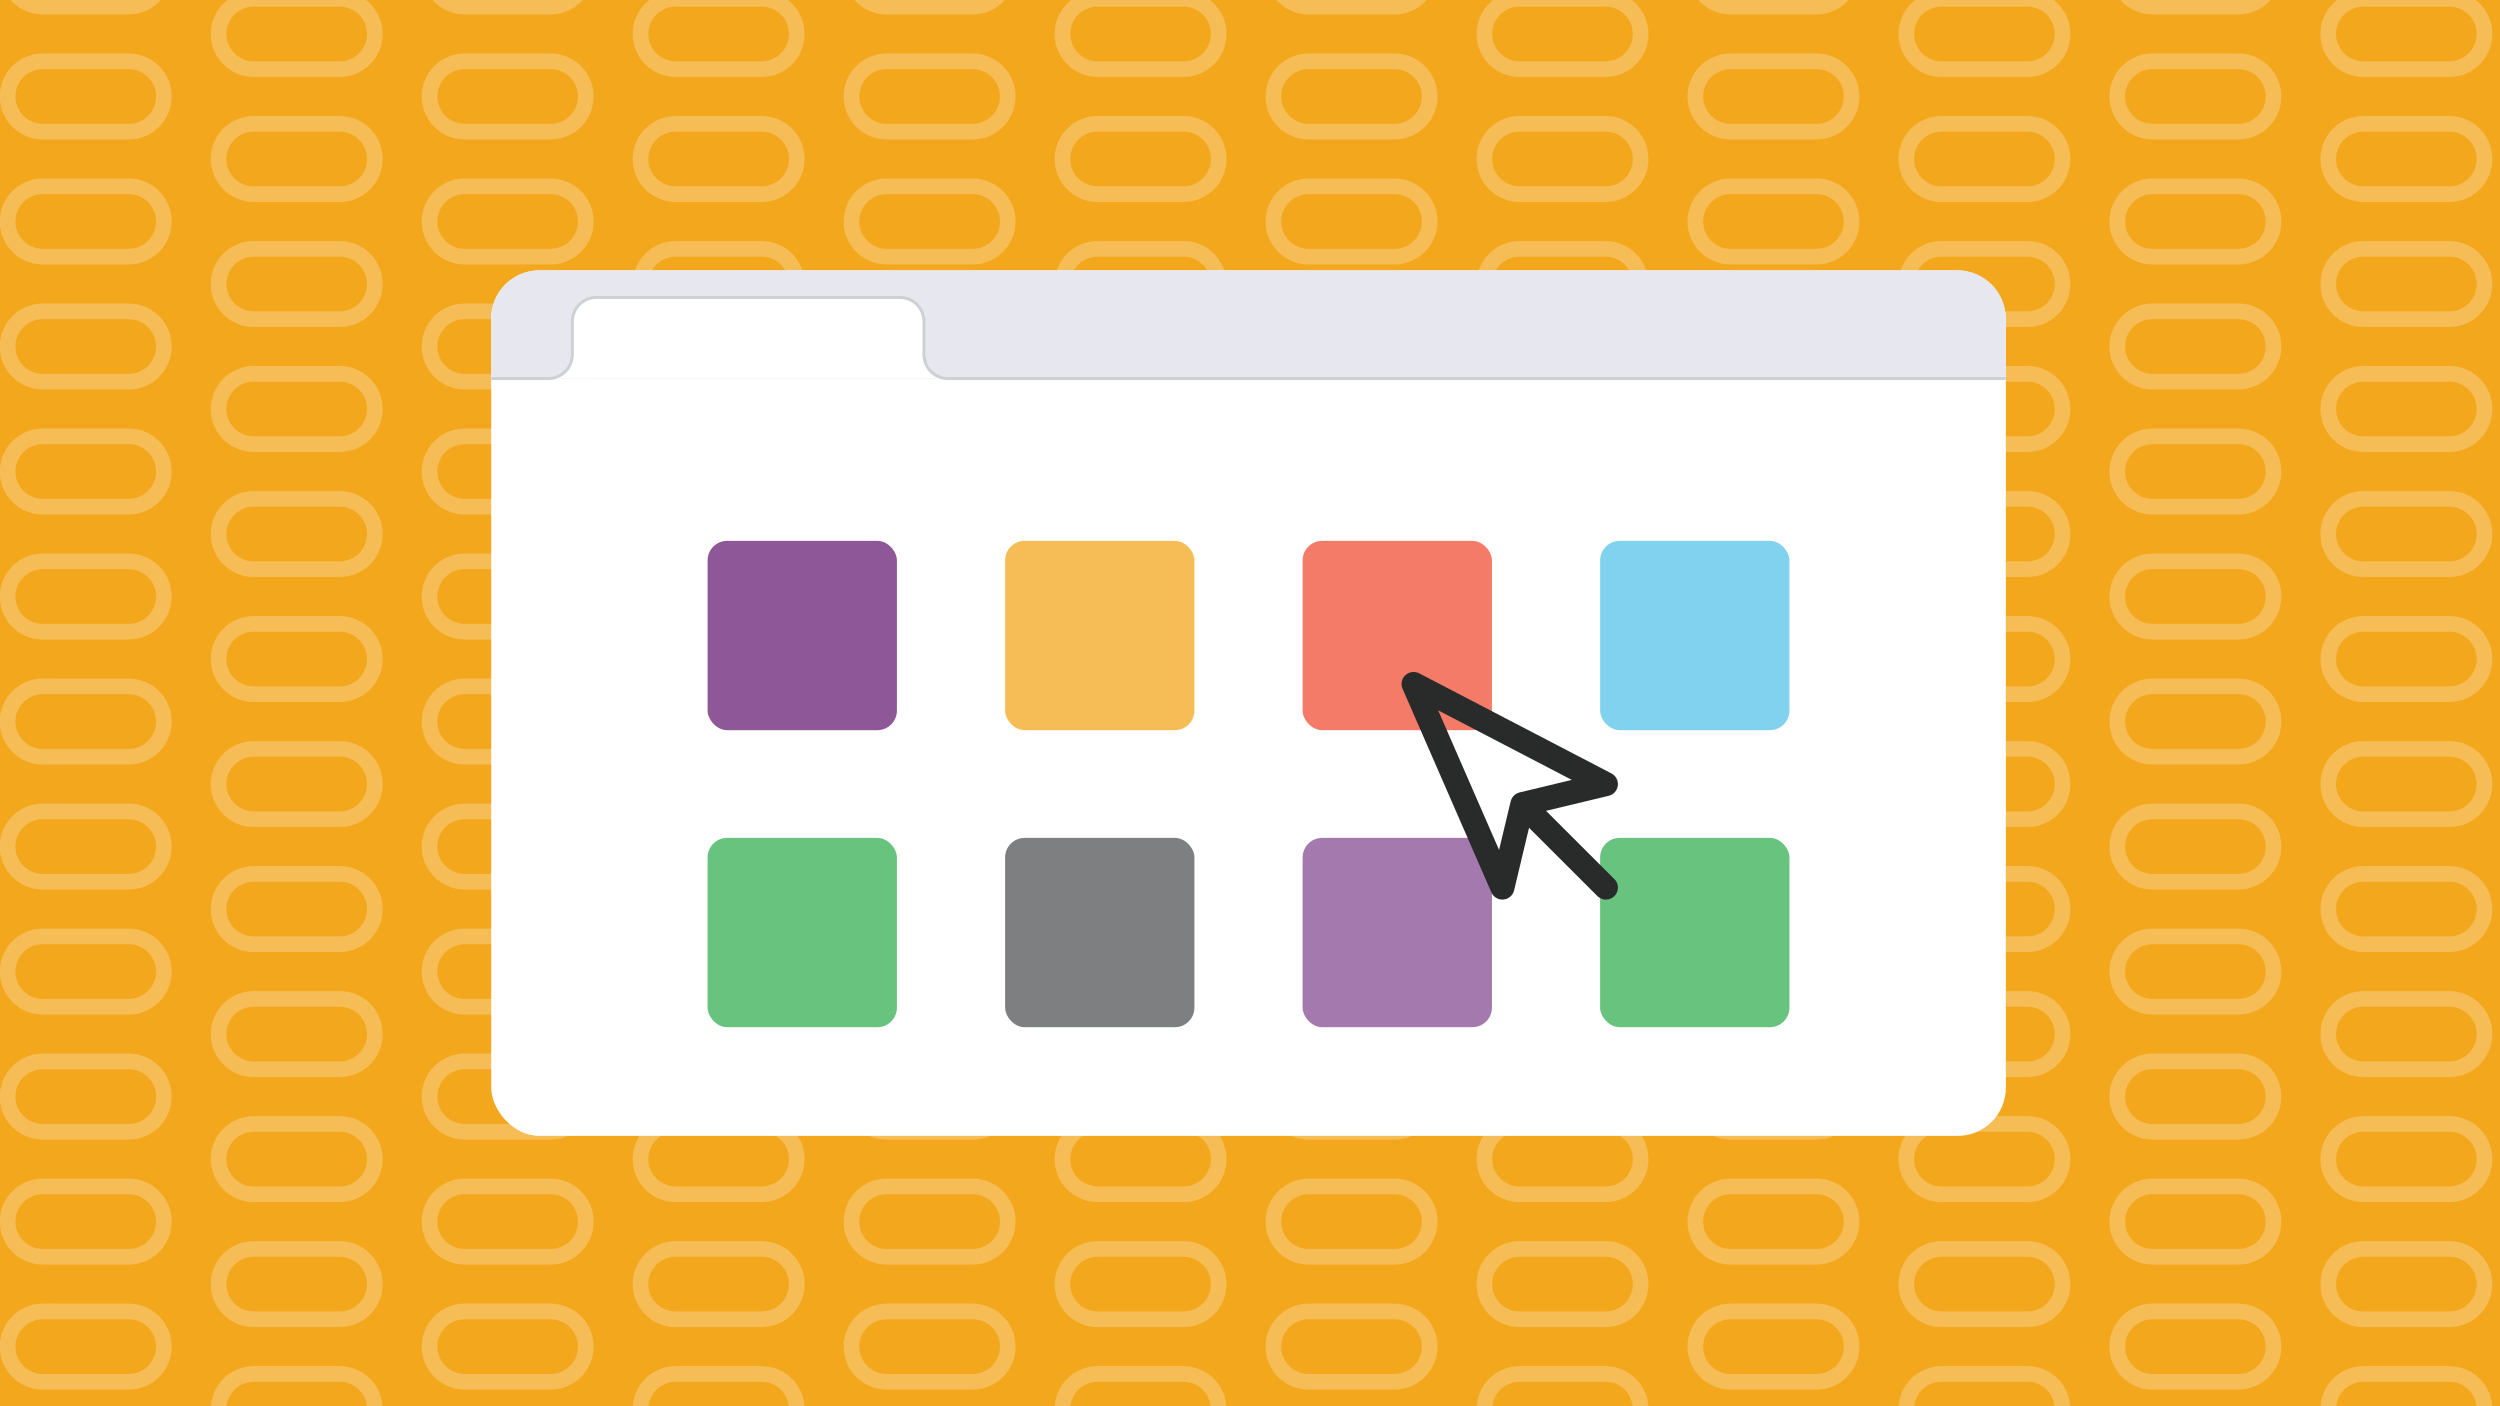 <?xml version="1.0" encoding="UTF-8"?><svg xmlns="http://www.w3.org/2000/svg" xmlns:xlink="http://www.w3.org/1999/xlink" viewBox="0 0 1920 1080"><defs><clipPath id="clippath"><rect x="-.17" y="-.03" width="1920.34" height="1080.06" style="fill:none;"/></clipPath></defs><g id="background-mustard"><rect width="1920" height="1080" style="fill:#f3a71d;"/></g><g id="pattern-abacus"><g style="opacity:.25;"><g style="clip-path:url(#clippath);"><g><path d="m98.85-42.93c11.58,0,21.01,9.42,21.01,21.01S110.43-.92,98.85-.92H32.84C21.25-.92,11.83-10.34,11.83-21.93s9.42-21.01,21.01-21.01h66.01m0-12H32.84C14.61-54.93-.17-40.15-.17-21.93H-.17C-.17-3.7,14.61,11.08,32.84,11.08h66.01c18.23,0,33.01-14.78,33.01-33.01h0c0-18.23-14.78-33.01-33.01-33.01h0Z" style="fill:#fff;"/><path d="m260.87,5.07c11.58,0,21.01,9.42,21.01,21.01s-9.42,21.01-21.01,21.01h-66.01c-11.58,0-21.01-9.42-21.01-21.01s9.42-21.01,21.01-21.01h66.01m0-12h-66.01c-18.23,0-33.01,14.78-33.01,33.01h0c0,18.23,14.78,33.01,33.01,33.01h66.01c18.23,0,33.01-14.78,33.01-33.01h0c0-18.23-14.78-33.01-33.01-33.01h0Z" style="fill:#fff;"/><path d="m422.89-42.93c11.58,0,21.01,9.42,21.01,21.01S434.48-.92,422.89-.92h-66.01c-11.58,0-21.01-9.42-21.01-21.01s9.42-21.01,21.01-21.01h66.01m0-12h-66.01c-18.23,0-33.01,14.78-33.01,33.01h0c0,18.23,14.78,33.01,33.01,33.01h66.01c18.23,0,33.01-14.78,33.01-33.01h0c0-18.23-14.78-33.01-33.01-33.01h0Z" style="fill:#fff;"/><path d="m584.92,5.07c11.58,0,21.01,9.42,21.01,21.01s-9.42,21.01-21.01,21.01h-66.01c-11.58,0-21.01-9.42-21.01-21.01s9.42-21.01,21.01-21.01h66.01m0-12h-66.01c-18.23,0-33.01,14.78-33.01,33.01h0c0,18.23,14.78,33.01,33.01,33.01h66.01c18.23,0,33.01-14.78,33.01-33.01h0c0-18.23-14.78-33.01-33.01-33.01h0Z" style="fill:#fff;"/><path d="m746.94-42.93c11.58,0,21.01,9.42,21.01,21.01s-9.42,21.01-21.01,21.01h-66.01c-11.58,0-21.01-9.42-21.01-21.01s9.42-21.01,21.01-21.01h66.01m0-12h-66.01c-18.23,0-33.01,14.78-33.01,33.01h0c0,18.23,14.78,33.01,33.01,33.01h66.01c18.23,0,33.01-14.78,33.01-33.01h0c0-18.23-14.78-33.01-33.01-33.01h0Z" style="fill:#fff;"/><path d="m908.96,5.07c11.58,0,21.01,9.42,21.01,21.01s-9.42,21.01-21.01,21.01h-66.01c-11.58,0-21.01-9.42-21.01-21.01s9.42-21.01,21.01-21.01h66.01m0-12h-66.01c-18.23,0-33.01,14.78-33.01,33.01h0c0,18.23,14.78,33.01,33.01,33.01h66.01c18.23,0,33.01-14.78,33.01-33.01h0c0-18.23-14.78-33.01-33.01-33.01h0Z" style="fill:#fff;"/><path d="m1070.98-42.93c11.58,0,21.01,9.42,21.01,21.01s-9.42,21.01-21.01,21.01h-66.01c-11.58,0-21.01-9.42-21.01-21.01s9.42-21.01,21.01-21.01h66.01m0-12h-66.01c-18.23,0-33.01,14.78-33.01,33.01h0c0,18.23,14.78,33.01,33.01,33.01h66.01c18.23,0,33.01-14.78,33.01-33.01h0c0-18.23-14.78-33.01-33.01-33.01h0Z" style="fill:#fff;"/><path d="m1233,5.07c11.58,0,21.01,9.42,21.01,21.01s-9.42,21.01-21.01,21.01h-66.01c-11.58,0-21.01-9.42-21.01-21.01s9.42-21.01,21.01-21.01h66.01m0-12h-66.01c-18.23,0-33.01,14.78-33.01,33.01h0c0,18.23,14.78,33.01,33.01,33.01h66.01c18.23,0,33.01-14.78,33.01-33.01h0c0-18.23-14.78-33.01-33.01-33.01h0Z" style="fill:#fff;"/><path d="m1395.03-42.93c11.58,0,21.01,9.42,21.01,21.01s-9.42,21.01-21.01,21.01h-66.01c-11.58,0-21.01-9.42-21.01-21.01s9.42-21.01,21.01-21.01h66.01m0-12h-66.01c-18.23,0-33.01,14.78-33.01,33.01h0c0,18.23,14.78,33.01,33.01,33.01h66.01c18.23,0,33.01-14.78,33.01-33.01h0c0-18.23-14.78-33.01-33.01-33.01h0Z" style="fill:#fff;"/><path d="m1557.05,5.07c11.58,0,21.01,9.42,21.01,21.01s-9.42,21.01-21.01,21.01h-66.01c-11.58,0-21.01-9.42-21.01-21.01s9.42-21.01,21.01-21.01h66.01m0-12h-66.01c-18.23,0-33.01,14.78-33.01,33.01h0c0,18.23,14.78,33.01,33.01,33.01h66.01c18.23,0,33.01-14.78,33.01-33.01h0c0-18.23-14.78-33.01-33.01-33.01h0Z" style="fill:#fff;"/><path d="m1719.07-42.93c11.58,0,21.01,9.42,21.01,21.01s-9.42,21.01-21.01,21.01h-66.01c-11.58,0-21.01-9.42-21.01-21.01s9.42-21.01,21.01-21.01h66.01m0-12h-66.01c-18.23,0-33.01,14.78-33.01,33.01h0c0,18.23,14.78,33.01,33.01,33.01h66.01c18.23,0,33.01-14.78,33.01-33.01h0c0-18.23-14.78-33.01-33.01-33.01h0Z" style="fill:#fff;"/><path d="m1881.09,5.07c11.58,0,21.01,9.42,21.01,21.01s-9.42,21.01-21.01,21.01h-66.01c-11.58,0-21.01-9.42-21.01-21.01s9.42-21.01,21.01-21.01h66.01m0-12h-66.01c-18.23,0-33.01,14.78-33.01,33.01h0c0,18.23,14.78,33.01,33.01,33.01h66.01c18.23,0,33.01-14.78,33.01-33.01h0c0-18.23-14.78-33.01-33.01-33.01h0Z" style="fill:#fff;"/><path d="m98.85,53.08c11.58,0,21.01,9.42,21.01,21.01s-9.42,21.01-21.01,21.01H32.84c-11.58,0-21.01-9.42-21.01-21.01s9.42-21.01,21.01-21.01h66.01m0-12H32.84C14.61,41.08-.17,55.86-.17,74.09H-.17c0,18.23,14.78,33.01,33.01,33.01h66.01c18.23,0,33.01-14.78,33.01-33.01h0c0-18.23-14.78-33.01-33.01-33.01h0Z" style="fill:#fff;"/><path d="m260.87,101.09c11.58,0,21.01,9.42,21.01,21.01s-9.42,21.01-21.01,21.01h-66.01c-11.58,0-21.01-9.42-21.01-21.01s9.42-21.01,21.01-21.01h66.01m0-12h-66.01c-18.23,0-33.01,14.78-33.01,33.01h0c0,18.23,14.78,33.01,33.01,33.01h66.01c18.23,0,33.01-14.78,33.01-33.01h0c0-18.23-14.78-33.01-33.01-33.01h0Z" style="fill:#fff;"/><path d="m422.89,53.08c11.58,0,21.01,9.42,21.01,21.01s-9.42,21.01-21.01,21.01h-66.01c-11.58,0-21.01-9.42-21.01-21.01s9.42-21.01,21.01-21.01h66.01m0-12h-66.01c-18.23,0-33.01,14.78-33.01,33.01h0c0,18.23,14.78,33.01,33.01,33.01h66.01c18.23,0,33.01-14.78,33.01-33.01h0c0-18.23-14.78-33.01-33.01-33.01h0Z" style="fill:#fff;"/><path d="m584.92,101.09c11.58,0,21.01,9.42,21.01,21.01s-9.42,21.01-21.01,21.01h-66.01c-11.58,0-21.01-9.42-21.01-21.01s9.42-21.01,21.01-21.01h66.01m0-12h-66.01c-18.23,0-33.01,14.78-33.01,33.01h0c0,18.23,14.78,33.01,33.01,33.01h66.01c18.23,0,33.01-14.78,33.01-33.01h0c0-18.23-14.78-33.01-33.01-33.01h0Z" style="fill:#fff;"/><path d="m746.94,53.08c11.58,0,21.01,9.42,21.01,21.01s-9.42,21.01-21.01,21.01h-66.01c-11.58,0-21.01-9.42-21.01-21.01s9.42-21.01,21.01-21.01h66.01m0-12h-66.01c-18.23,0-33.01,14.78-33.01,33.01h0c0,18.23,14.78,33.01,33.01,33.01h66.01c18.23,0,33.01-14.78,33.01-33.01h0c0-18.23-14.78-33.01-33.01-33.01h0Z" style="fill:#fff;"/><path d="m908.96,101.09c11.58,0,21.01,9.42,21.01,21.01s-9.42,21.01-21.01,21.01h-66.01c-11.58,0-21.01-9.42-21.01-21.01s9.42-21.01,21.01-21.01h66.01m0-12h-66.01c-18.23,0-33.01,14.78-33.01,33.01h0c0,18.23,14.78,33.01,33.01,33.01h66.01c18.23,0,33.01-14.78,33.01-33.01h0c0-18.23-14.78-33.01-33.01-33.01h0Z" style="fill:#fff;"/><path d="m1070.98,53.08c11.58,0,21.01,9.42,21.01,21.01s-9.42,21.01-21.01,21.01h-66.01c-11.58,0-21.01-9.42-21.01-21.01s9.42-21.01,21.01-21.01h66.01m0-12h-66.01c-18.23,0-33.01,14.78-33.01,33.01h0c0,18.23,14.78,33.01,33.01,33.01h66.01c18.23,0,33.01-14.78,33.01-33.01h0c0-18.23-14.78-33.01-33.01-33.01h0Z" style="fill:#fff;"/><path d="m1233,101.09c11.58,0,21.01,9.42,21.01,21.01s-9.42,21.01-21.01,21.01h-66.01c-11.58,0-21.01-9.42-21.01-21.01s9.42-21.01,21.01-21.01h66.01m0-12h-66.01c-18.23,0-33.01,14.78-33.01,33.01h0c0,18.23,14.78,33.01,33.01,33.01h66.01c18.23,0,33.01-14.78,33.01-33.01h0c0-18.23-14.78-33.01-33.01-33.01h0Z" style="fill:#fff;"/><path d="m1395.03,53.08c11.58,0,21.01,9.42,21.01,21.01s-9.42,21.01-21.01,21.01h-66.01c-11.58,0-21.01-9.42-21.01-21.01s9.42-21.01,21.01-21.01h66.01m0-12h-66.01c-18.23,0-33.01,14.78-33.01,33.01h0c0,18.23,14.78,33.01,33.01,33.01h66.01c18.23,0,33.01-14.78,33.01-33.01h0c0-18.23-14.78-33.01-33.01-33.01h0Z" style="fill:#fff;"/><path d="m1557.05,101.09c11.58,0,21.01,9.42,21.01,21.01s-9.42,21.01-21.01,21.01h-66.01c-11.58,0-21.01-9.42-21.01-21.01s9.42-21.01,21.01-21.01h66.01m0-12h-66.01c-18.23,0-33.01,14.78-33.01,33.01h0c0,18.23,14.78,33.01,33.01,33.01h66.01c18.23,0,33.01-14.78,33.01-33.01h0c0-18.23-14.78-33.01-33.01-33.01h0Z" style="fill:#fff;"/><path d="m1719.07,53.08c11.58,0,21.01,9.42,21.01,21.01s-9.42,21.01-21.01,21.01h-66.01c-11.58,0-21.01-9.42-21.01-21.01s9.42-21.01,21.01-21.01h66.01m0-12h-66.01c-18.23,0-33.01,14.78-33.01,33.01h0c0,18.23,14.78,33.01,33.01,33.01h66.01c18.23,0,33.01-14.78,33.01-33.01h0c0-18.23-14.78-33.01-33.01-33.01h0Z" style="fill:#fff;"/><path d="m1881.09,101.09c11.58,0,21.01,9.42,21.01,21.01s-9.42,21.01-21.01,21.01h-66.01c-11.58,0-21.01-9.42-21.01-21.01s9.42-21.01,21.01-21.01h66.01m0-12h-66.01c-18.23,0-33.01,14.78-33.01,33.01h0c0,18.23,14.78,33.01,33.01,33.01h66.01c18.23,0,33.01-14.78,33.01-33.01h0c0-18.23-14.78-33.01-33.01-33.01h0Z" style="fill:#fff;"/><path d="m98.85,149.09c11.58,0,21.01,9.42,21.01,21.01s-9.42,21.01-21.01,21.01H32.84c-11.58,0-21.01-9.42-21.01-21.01s9.42-21.01,21.01-21.01h66.01m0-12H32.84C14.61,137.09-.17,151.87-.17,170.1H-.17c0,18.23,14.78,33.01,33.01,33.01h66.01c18.23,0,33.01-14.78,33.01-33.01h0c0-18.23-14.78-33.01-33.01-33.01h0Z" style="fill:#fff;"/><path d="m260.87,197.1c11.58,0,21.01,9.42,21.01,21.01s-9.42,21.01-21.01,21.01h-66.01c-11.58,0-21.01-9.42-21.01-21.01s9.42-21.01,21.01-21.01h66.01m0-12h-66.01c-18.23,0-33.01,14.78-33.01,33.01h0c0,18.23,14.78,33.01,33.01,33.01h66.01c18.23,0,33.01-14.78,33.01-33.01h0c0-18.23-14.78-33.01-33.01-33.01h0Z" style="fill:#fff;"/><path d="m422.89,149.09c11.58,0,21.01,9.42,21.01,21.01s-9.42,21.01-21.01,21.01h-66.01c-11.58,0-21.01-9.42-21.01-21.01s9.42-21.01,21.01-21.01h66.01m0-12h-66.01c-18.23,0-33.01,14.78-33.01,33.01h0c0,18.23,14.78,33.01,33.01,33.01h66.01c18.23,0,33.01-14.78,33.01-33.01h0c0-18.23-14.78-33.01-33.01-33.01h0Z" style="fill:#fff;"/><path d="m584.92,197.1c11.58,0,21.01,9.42,21.01,21.01s-9.42,21.01-21.01,21.01h-66.01c-11.58,0-21.01-9.42-21.01-21.01s9.42-21.01,21.01-21.01h66.01m0-12h-66.01c-18.23,0-33.01,14.78-33.01,33.01h0c0,18.23,14.78,33.01,33.01,33.01h66.01c18.23,0,33.01-14.78,33.01-33.01h0c0-18.23-14.78-33.01-33.01-33.01h0Z" style="fill:#fff;"/><path d="m746.94,149.09c11.58,0,21.01,9.42,21.01,21.01s-9.42,21.01-21.01,21.01h-66.01c-11.58,0-21.01-9.42-21.01-21.01s9.42-21.01,21.01-21.01h66.01m0-12h-66.01c-18.23,0-33.01,14.78-33.01,33.01h0c0,18.23,14.78,33.01,33.01,33.01h66.01c18.23,0,33.01-14.78,33.01-33.01h0c0-18.23-14.78-33.01-33.01-33.01h0Z" style="fill:#fff;"/><path d="m908.96,197.1c11.58,0,21.01,9.42,21.01,21.01s-9.42,21.01-21.01,21.01h-66.01c-11.58,0-21.01-9.42-21.01-21.01s9.42-21.01,21.01-21.01h66.01m0-12h-66.01c-18.23,0-33.01,14.78-33.01,33.01h0c0,18.23,14.78,33.01,33.01,33.01h66.01c18.23,0,33.01-14.78,33.01-33.01h0c0-18.23-14.78-33.01-33.01-33.01h0Z" style="fill:#fff;"/><path d="m1070.98,149.09c11.58,0,21.01,9.42,21.01,21.01s-9.42,21.01-21.01,21.01h-66.01c-11.58,0-21.01-9.42-21.01-21.01s9.42-21.01,21.01-21.01h66.01m0-12h-66.01c-18.23,0-33.01,14.78-33.01,33.01h0c0,18.23,14.78,33.01,33.01,33.01h66.01c18.23,0,33.01-14.78,33.01-33.01h0c0-18.23-14.78-33.01-33.01-33.01h0Z" style="fill:#fff;"/><path d="m1233,197.1c11.58,0,21.01,9.42,21.01,21.01s-9.42,21.01-21.01,21.01h-66.01c-11.58,0-21.01-9.42-21.01-21.01s9.42-21.01,21.01-21.01h66.01m0-12h-66.01c-18.23,0-33.01,14.78-33.01,33.01h0c0,18.23,14.78,33.01,33.01,33.01h66.01c18.23,0,33.01-14.78,33.01-33.01h0c0-18.23-14.78-33.01-33.01-33.01h0Z" style="fill:#fff;"/><path d="m1395.03,149.09c11.58,0,21.01,9.42,21.01,21.01s-9.42,21.01-21.01,21.01h-66.01c-11.58,0-21.01-9.42-21.01-21.01s9.42-21.01,21.01-21.01h66.01m0-12h-66.01c-18.23,0-33.01,14.78-33.01,33.01h0c0,18.23,14.78,33.01,33.01,33.01h66.01c18.23,0,33.01-14.78,33.01-33.01h0c0-18.23-14.78-33.01-33.01-33.01h0Z" style="fill:#fff;"/><path d="m1557.05,197.1c11.58,0,21.01,9.42,21.01,21.01s-9.42,21.01-21.01,21.01h-66.01c-11.58,0-21.01-9.42-21.01-21.01s9.42-21.01,21.01-21.01h66.01m0-12h-66.01c-18.23,0-33.01,14.78-33.01,33.01h0c0,18.23,14.78,33.01,33.01,33.01h66.01c18.23,0,33.01-14.78,33.01-33.01h0c0-18.23-14.78-33.01-33.01-33.01h0Z" style="fill:#fff;"/><path d="m1719.07,149.09c11.58,0,21.01,9.42,21.01,21.01s-9.42,21.01-21.01,21.01h-66.01c-11.58,0-21.01-9.42-21.01-21.01s9.42-21.01,21.01-21.01h66.01m0-12h-66.01c-18.23,0-33.01,14.78-33.01,33.01h0c0,18.23,14.78,33.01,33.01,33.01h66.01c18.23,0,33.01-14.78,33.01-33.01h0c0-18.23-14.78-33.01-33.01-33.01h0Z" style="fill:#fff;"/><path d="m1881.09,197.1c11.58,0,21.01,9.42,21.01,21.01s-9.42,21.01-21.01,21.01h-66.01c-11.58,0-21.01-9.42-21.01-21.01s9.42-21.01,21.01-21.01h66.01m0-12h-66.01c-18.23,0-33.01,14.78-33.01,33.01h0c0,18.23,14.78,33.01,33.01,33.01h66.01c18.23,0,33.01-14.78,33.01-33.01h0c0-18.23-14.78-33.01-33.01-33.01h0Z" style="fill:#fff;"/><path d="m98.85,245.1c11.58,0,21.01,9.42,21.01,21.01s-9.42,21.01-21.01,21.01H32.84c-11.58,0-21.01-9.42-21.01-21.01s9.42-21.01,21.01-21.01h66.01m0-12H32.84C14.61,233.1-.17,247.88-.17,266.11H-.17c0,18.23,14.78,33.01,33.01,33.01h66.01c18.23,0,33.01-14.78,33.01-33.01h0c0-18.23-14.78-33.01-33.01-33.01h0Z" style="fill:#fff;"/><path d="m260.87,293.11c11.58,0,21.01,9.42,21.01,21.01s-9.42,21.01-21.01,21.01h-66.01c-11.58,0-21.01-9.42-21.01-21.01s9.42-21.01,21.01-21.01h66.01m0-12h-66.01c-18.23,0-33.01,14.78-33.01,33.01h0c0,18.23,14.78,33.01,33.01,33.01h66.01c18.23,0,33.01-14.78,33.01-33.01h0c0-18.23-14.78-33.01-33.01-33.01h0Z" style="fill:#fff;"/><path d="m422.89,245.1c11.58,0,21.01,9.42,21.01,21.01s-9.42,21.01-21.01,21.01h-66.01c-11.58,0-21.01-9.42-21.01-21.01s9.42-21.01,21.01-21.01h66.01m0-12h-66.01c-18.23,0-33.01,14.78-33.01,33.01h0c0,18.23,14.78,33.01,33.01,33.01h66.01c18.23,0,33.01-14.78,33.01-33.01h0c0-18.23-14.78-33.01-33.01-33.01h0Z" style="fill:#fff;"/><path d="m584.92,293.11c11.58,0,21.01,9.42,21.01,21.01s-9.42,21.01-21.01,21.01h-66.01c-11.58,0-21.01-9.42-21.01-21.01s9.42-21.01,21.01-21.01h66.01m0-12h-66.01c-18.23,0-33.01,14.78-33.01,33.01h0c0,18.23,14.78,33.01,33.01,33.01h66.01c18.23,0,33.01-14.78,33.01-33.01h0c0-18.23-14.78-33.01-33.01-33.01h0Z" style="fill:#fff;"/><path d="m746.94,245.1c11.58,0,21.01,9.42,21.01,21.01s-9.42,21.01-21.01,21.01h-66.01c-11.58,0-21.01-9.42-21.01-21.01s9.42-21.01,21.01-21.01h66.01m0-12h-66.01c-18.23,0-33.01,14.78-33.01,33.01h0c0,18.23,14.78,33.01,33.01,33.01h66.01c18.23,0,33.01-14.78,33.01-33.01h0c0-18.23-14.78-33.01-33.01-33.01h0Z" style="fill:#fff;"/><path d="m908.96,293.11c11.58,0,21.01,9.42,21.01,21.01s-9.42,21.01-21.01,21.01h-66.01c-11.58,0-21.01-9.42-21.01-21.01s9.42-21.01,21.01-21.01h66.01m0-12h-66.01c-18.23,0-33.01,14.78-33.01,33.01h0c0,18.23,14.78,33.01,33.01,33.01h66.01c18.23,0,33.01-14.78,33.01-33.01h0c0-18.23-14.78-33.01-33.01-33.01h0Z" style="fill:#fff;"/><path d="m1070.98,245.1c11.58,0,21.01,9.42,21.01,21.01s-9.42,21.01-21.01,21.01h-66.01c-11.58,0-21.01-9.42-21.01-21.01s9.42-21.01,21.01-21.01h66.01m0-12h-66.01c-18.23,0-33.01,14.78-33.01,33.01h0c0,18.23,14.78,33.01,33.01,33.01h66.01c18.23,0,33.01-14.78,33.01-33.01h0c0-18.23-14.78-33.01-33.01-33.01h0Z" style="fill:#fff;"/><path d="m1233,293.11c11.58,0,21.01,9.42,21.01,21.01s-9.42,21.01-21.01,21.01h-66.01c-11.58,0-21.01-9.42-21.01-21.01s9.42-21.01,21.01-21.01h66.01m0-12h-66.01c-18.23,0-33.01,14.78-33.01,33.01h0c0,18.23,14.78,33.01,33.01,33.01h66.01c18.23,0,33.01-14.78,33.01-33.01h0c0-18.23-14.78-33.01-33.01-33.01h0Z" style="fill:#fff;"/><path d="m1395.03,245.1c11.58,0,21.01,9.42,21.01,21.01s-9.42,21.01-21.01,21.01h-66.01c-11.58,0-21.01-9.42-21.01-21.01s9.42-21.01,21.01-21.01h66.01m0-12h-66.01c-18.23,0-33.01,14.78-33.01,33.01h0c0,18.23,14.78,33.01,33.01,33.01h66.01c18.23,0,33.01-14.78,33.01-33.01h0c0-18.23-14.78-33.01-33.01-33.01h0Z" style="fill:#fff;"/><path d="m1557.05,293.11c11.58,0,21.01,9.42,21.01,21.01s-9.42,21.01-21.01,21.01h-66.01c-11.58,0-21.01-9.42-21.01-21.01s9.42-21.01,21.01-21.01h66.01m0-12h-66.01c-18.23,0-33.01,14.78-33.01,33.01h0c0,18.23,14.78,33.01,33.01,33.01h66.01c18.23,0,33.01-14.78,33.01-33.01h0c0-18.23-14.78-33.01-33.01-33.01h0Z" style="fill:#fff;"/><path d="m1719.07,245.1c11.58,0,21.01,9.42,21.01,21.01s-9.42,21.01-21.01,21.01h-66.01c-11.58,0-21.01-9.42-21.01-21.01s9.42-21.01,21.01-21.01h66.01m0-12h-66.01c-18.23,0-33.01,14.78-33.01,33.01h0c0,18.23,14.78,33.01,33.01,33.01h66.01c18.23,0,33.01-14.78,33.01-33.01h0c0-18.23-14.78-33.01-33.01-33.01h0Z" style="fill:#fff;"/><path d="m1881.09,293.11c11.58,0,21.01,9.42,21.01,21.01s-9.42,21.01-21.01,21.01h-66.01c-11.58,0-21.01-9.42-21.01-21.01s9.42-21.01,21.01-21.01h66.01m0-12h-66.01c-18.23,0-33.01,14.78-33.01,33.01h0c0,18.23,14.78,33.01,33.01,33.01h66.01c18.23,0,33.01-14.78,33.01-33.01h0c0-18.23-14.78-33.01-33.01-33.01h0Z" style="fill:#fff;"/><path d="m98.85,341.11c11.58,0,21.01,9.42,21.01,21.01s-9.42,21.01-21.01,21.01H32.84c-11.58,0-21.01-9.42-21.01-21.01s9.42-21.01,21.01-21.01h66.01m0-12H32.84c-18.23,0-33.01,14.78-33.01,33.01H-.17c0,18.23,14.78,33.01,33.01,33.01h66.01c18.23,0,33.01-14.78,33.01-33.01h0c0-18.23-14.78-33.01-33.01-33.01h0Z" style="fill:#fff;"/><path d="m260.87,389.12c11.58,0,21.01,9.42,21.01,21.01s-9.42,21.01-21.01,21.01h-66.01c-11.58,0-21.01-9.42-21.01-21.01s9.42-21.01,21.01-21.01h66.01m0-12h-66.01c-18.23,0-33.01,14.78-33.01,33.01h0c0,18.23,14.78,33.01,33.01,33.01h66.01c18.23,0,33.01-14.78,33.01-33.01h0c0-18.23-14.78-33.01-33.01-33.01h0Z" style="fill:#fff;"/><path d="m422.89,341.11c11.58,0,21.01,9.42,21.01,21.01s-9.42,21.01-21.01,21.01h-66.01c-11.58,0-21.01-9.42-21.01-21.01s9.42-21.01,21.01-21.01h66.01m0-12h-66.01c-18.23,0-33.01,14.78-33.01,33.01h0c0,18.23,14.78,33.01,33.01,33.01h66.01c18.23,0,33.01-14.78,33.01-33.01h0c0-18.23-14.78-33.01-33.01-33.01h0Z" style="fill:#fff;"/><path d="m584.92,389.12c11.58,0,21.01,9.42,21.01,21.01s-9.42,21.01-21.01,21.01h-66.01c-11.58,0-21.01-9.42-21.01-21.01s9.42-21.01,21.01-21.01h66.01m0-12h-66.01c-18.23,0-33.01,14.78-33.01,33.01h0c0,18.23,14.78,33.01,33.01,33.01h66.01c18.23,0,33.01-14.78,33.01-33.01h0c0-18.23-14.78-33.01-33.01-33.01h0Z" style="fill:#fff;"/><path d="m746.94,341.11c11.58,0,21.01,9.42,21.01,21.01s-9.42,21.01-21.01,21.01h-66.01c-11.58,0-21.01-9.42-21.01-21.01s9.42-21.01,21.01-21.01h66.01m0-12h-66.01c-18.23,0-33.01,14.78-33.01,33.01h0c0,18.23,14.78,33.01,33.01,33.01h66.01c18.23,0,33.01-14.78,33.01-33.01h0c0-18.23-14.78-33.01-33.01-33.01h0Z" style="fill:#fff;"/><path d="m908.96,389.12c11.58,0,21.01,9.42,21.01,21.01s-9.42,21.01-21.01,21.01h-66.01c-11.58,0-21.01-9.42-21.01-21.01s9.42-21.01,21.01-21.01h66.01m0-12h-66.01c-18.23,0-33.01,14.78-33.01,33.01h0c0,18.23,14.78,33.01,33.01,33.01h66.01c18.23,0,33.01-14.78,33.01-33.01h0c0-18.23-14.78-33.01-33.01-33.01h0Z" style="fill:#fff;"/><path d="m1070.98,341.11c11.58,0,21.01,9.42,21.01,21.01s-9.42,21.01-21.01,21.01h-66.01c-11.58,0-21.01-9.42-21.01-21.01s9.42-21.01,21.01-21.01h66.01m0-12h-66.01c-18.23,0-33.01,14.78-33.01,33.01h0c0,18.23,14.78,33.01,33.01,33.01h66.01c18.23,0,33.01-14.78,33.01-33.01h0c0-18.23-14.78-33.01-33.01-33.01h0Z" style="fill:#fff;"/><path d="m1233,389.12c11.58,0,21.01,9.42,21.01,21.01s-9.42,21.01-21.01,21.01h-66.01c-11.58,0-21.01-9.42-21.01-21.01s9.42-21.01,21.01-21.01h66.01m0-12h-66.01c-18.23,0-33.01,14.78-33.01,33.01h0c0,18.23,14.78,33.01,33.01,33.01h66.01c18.23,0,33.01-14.78,33.01-33.01h0c0-18.23-14.78-33.01-33.01-33.01h0Z" style="fill:#fff;"/><path d="m1395.03,341.11c11.58,0,21.01,9.42,21.01,21.01s-9.42,21.01-21.01,21.01h-66.01c-11.58,0-21.01-9.42-21.01-21.01s9.42-21.01,21.01-21.01h66.01m0-12h-66.01c-18.23,0-33.01,14.78-33.01,33.01h0c0,18.23,14.78,33.01,33.01,33.01h66.01c18.23,0,33.01-14.78,33.01-33.01h0c0-18.23-14.78-33.01-33.01-33.01h0Z" style="fill:#fff;"/><path d="m1557.05,389.12c11.58,0,21.01,9.42,21.01,21.01s-9.42,21.01-21.01,21.01h-66.01c-11.58,0-21.01-9.42-21.01-21.01s9.42-21.01,21.01-21.01h66.01m0-12h-66.01c-18.23,0-33.01,14.78-33.01,33.01h0c0,18.23,14.78,33.01,33.01,33.01h66.01c18.23,0,33.01-14.78,33.01-33.01h0c0-18.23-14.78-33.01-33.01-33.01h0Z" style="fill:#fff;"/><path d="m1719.07,341.11c11.58,0,21.01,9.42,21.01,21.01s-9.42,21.01-21.01,21.01h-66.01c-11.58,0-21.01-9.42-21.01-21.01s9.42-21.01,21.01-21.01h66.01m0-12h-66.01c-18.23,0-33.01,14.78-33.01,33.01h0c0,18.23,14.78,33.01,33.01,33.01h66.01c18.23,0,33.01-14.78,33.01-33.01h0c0-18.23-14.78-33.01-33.01-33.01h0Z" style="fill:#fff;"/><path d="m1881.09,389.12c11.58,0,21.01,9.42,21.01,21.01s-9.42,21.01-21.01,21.01h-66.01c-11.58,0-21.01-9.42-21.01-21.01s9.42-21.01,21.01-21.01h66.01m0-12h-66.01c-18.23,0-33.01,14.78-33.01,33.01h0c0,18.23,14.78,33.01,33.01,33.01h66.01c18.23,0,33.01-14.78,33.01-33.01h0c0-18.23-14.78-33.01-33.01-33.01h0Z" style="fill:#fff;"/><path d="m98.85,437.12c11.58,0,21.01,9.42,21.01,21.01s-9.42,21.01-21.01,21.01H32.84c-11.58,0-21.01-9.42-21.01-21.01s9.42-21.01,21.01-21.01h66.01m0-12H32.84c-18.23,0-33.01,14.78-33.01,33.01H-.17c0,18.23,14.78,33.01,33.01,33.01h66.01c18.23,0,33.01-14.78,33.01-33.01h0c0-18.23-14.78-33.01-33.01-33.01h0Z" style="fill:#fff;"/><path d="m260.87,485.13c11.58,0,21.01,9.42,21.01,21.01s-9.42,21.01-21.01,21.01h-66.01c-11.58,0-21.01-9.42-21.01-21.01s9.42-21.01,21.01-21.01h66.01m0-12h-66.01c-18.23,0-33.01,14.78-33.01,33.01h0c0,18.23,14.78,33.01,33.01,33.01h66.01c18.23,0,33.01-14.78,33.01-33.01h0c0-18.23-14.78-33.01-33.01-33.01h0Z" style="fill:#fff;"/><path d="m422.89,437.12c11.58,0,21.01,9.42,21.01,21.01s-9.42,21.01-21.01,21.01h-66.01c-11.58,0-21.01-9.42-21.01-21.01s9.42-21.01,21.01-21.01h66.01m0-12h-66.01c-18.23,0-33.01,14.78-33.01,33.01h0c0,18.23,14.78,33.01,33.01,33.01h66.01c18.23,0,33.01-14.78,33.01-33.01h0c0-18.23-14.78-33.01-33.01-33.01h0Z" style="fill:#fff;"/><path d="m584.92,485.13c11.58,0,21.01,9.42,21.01,21.01s-9.42,21.01-21.01,21.01h-66.01c-11.58,0-21.01-9.42-21.01-21.01s9.42-21.01,21.01-21.01h66.01m0-12h-66.01c-18.23,0-33.01,14.78-33.01,33.01h0c0,18.23,14.78,33.01,33.01,33.01h66.01c18.23,0,33.01-14.78,33.01-33.01h0c0-18.23-14.78-33.01-33.01-33.01h0Z" style="fill:#fff;"/><path d="m746.94,437.12c11.58,0,21.01,9.42,21.01,21.01s-9.42,21.01-21.01,21.01h-66.01c-11.58,0-21.01-9.42-21.01-21.01s9.42-21.01,21.01-21.01h66.01m0-12h-66.01c-18.23,0-33.01,14.78-33.01,33.01h0c0,18.23,14.78,33.01,33.01,33.01h66.01c18.23,0,33.01-14.78,33.01-33.01h0c0-18.23-14.78-33.01-33.01-33.01h0Z" style="fill:#fff;"/><path d="m908.96,485.13c11.58,0,21.01,9.42,21.01,21.01s-9.42,21.01-21.01,21.01h-66.01c-11.58,0-21.01-9.42-21.01-21.01s9.42-21.01,21.01-21.01h66.01m0-12h-66.01c-18.23,0-33.01,14.78-33.01,33.01h0c0,18.23,14.78,33.01,33.01,33.01h66.01c18.23,0,33.01-14.78,33.01-33.01h0c0-18.23-14.78-33.01-33.01-33.01h0Z" style="fill:#fff;"/><path d="m1070.98,437.12c11.58,0,21.01,9.42,21.01,21.01s-9.42,21.01-21.01,21.01h-66.01c-11.58,0-21.01-9.42-21.01-21.01s9.42-21.01,21.01-21.01h66.01m0-12h-66.01c-18.23,0-33.01,14.78-33.01,33.01h0c0,18.23,14.78,33.01,33.01,33.01h66.01c18.23,0,33.01-14.78,33.01-33.01h0c0-18.23-14.78-33.01-33.01-33.01h0Z" style="fill:#fff;"/><path d="m1233,485.13c11.58,0,21.01,9.42,21.01,21.01s-9.42,21.01-21.01,21.01h-66.01c-11.58,0-21.01-9.42-21.01-21.01s9.42-21.01,21.01-21.01h66.01m0-12h-66.01c-18.23,0-33.01,14.78-33.01,33.01h0c0,18.23,14.78,33.01,33.01,33.01h66.01c18.23,0,33.01-14.78,33.01-33.01h0c0-18.23-14.78-33.01-33.01-33.01h0Z" style="fill:#fff;"/><path d="m1395.03,437.12c11.58,0,21.01,9.42,21.01,21.01s-9.42,21.01-21.01,21.01h-66.01c-11.58,0-21.01-9.42-21.01-21.01s9.42-21.01,21.01-21.01h66.01m0-12h-66.01c-18.23,0-33.01,14.78-33.01,33.01h0c0,18.23,14.78,33.01,33.01,33.01h66.01c18.23,0,33.01-14.78,33.01-33.01h0c0-18.23-14.78-33.01-33.01-33.01h0Z" style="fill:#fff;"/><path d="m1557.05,485.13c11.58,0,21.01,9.42,21.01,21.01s-9.42,21.01-21.01,21.01h-66.01c-11.58,0-21.01-9.42-21.01-21.01s9.42-21.01,21.01-21.01h66.01m0-12h-66.01c-18.23,0-33.01,14.78-33.01,33.01h0c0,18.23,14.78,33.01,33.01,33.01h66.01c18.23,0,33.01-14.78,33.01-33.01h0c0-18.23-14.78-33.01-33.01-33.01h0Z" style="fill:#fff;"/><path d="m1719.07,437.12c11.58,0,21.01,9.42,21.01,21.01s-9.42,21.01-21.01,21.01h-66.01c-11.58,0-21.01-9.42-21.01-21.01s9.42-21.01,21.01-21.01h66.01m0-12h-66.01c-18.23,0-33.01,14.78-33.01,33.01h0c0,18.23,14.78,33.01,33.01,33.01h66.01c18.23,0,33.01-14.78,33.01-33.01h0c0-18.23-14.78-33.01-33.01-33.01h0Z" style="fill:#fff;"/><path d="m1881.09,485.13c11.58,0,21.01,9.42,21.01,21.01s-9.42,21.01-21.01,21.01h-66.01c-11.58,0-21.01-9.42-21.01-21.01s9.42-21.01,21.01-21.01h66.01m0-12h-66.01c-18.23,0-33.01,14.78-33.01,33.01h0c0,18.23,14.78,33.01,33.01,33.01h66.01c18.23,0,33.01-14.78,33.01-33.01h0c0-18.23-14.78-33.01-33.01-33.01h0Z" style="fill:#fff;"/><path d="m98.85,533.14c11.58,0,21.01,9.42,21.01,21.01s-9.42,21.01-21.01,21.01H32.84c-11.58,0-21.01-9.42-21.01-21.01s9.42-21.01,21.01-21.01h66.01m0-12H32.84c-18.23,0-33.01,14.78-33.01,33.01H-.17c0,18.23,14.78,33.01,33.01,33.01h66.01c18.23,0,33.01-14.78,33.01-33.01h0c0-18.23-14.78-33.01-33.01-33.01h0Z" style="fill:#fff;"/><path d="m260.87,581.14c11.58,0,21.01,9.42,21.01,21.01s-9.42,21.01-21.01,21.01h-66.01c-11.58,0-21.01-9.42-21.01-21.01s9.42-21.01,21.01-21.01h66.01m0-12h-66.01c-18.23,0-33.01,14.78-33.01,33.01h0c0,18.23,14.78,33.01,33.01,33.01h66.01c18.23,0,33.01-14.78,33.01-33.01h0c0-18.23-14.78-33.01-33.01-33.01h0Z" style="fill:#fff;"/><path d="m422.89,533.14c11.58,0,21.01,9.42,21.01,21.01s-9.42,21.01-21.01,21.01h-66.01c-11.58,0-21.01-9.42-21.01-21.01s9.42-21.01,21.01-21.01h66.01m0-12h-66.01c-18.23,0-33.01,14.78-33.01,33.01h0c0,18.23,14.78,33.01,33.01,33.01h66.01c18.23,0,33.01-14.78,33.01-33.01h0c0-18.23-14.78-33.01-33.01-33.01h0Z" style="fill:#fff;"/><path d="m584.92,581.14c11.58,0,21.01,9.42,21.01,21.01s-9.42,21.01-21.01,21.01h-66.01c-11.58,0-21.01-9.42-21.01-21.01s9.42-21.01,21.01-21.01h66.01m0-12h-66.01c-18.23,0-33.01,14.78-33.01,33.01h0c0,18.23,14.78,33.01,33.01,33.01h66.01c18.23,0,33.01-14.78,33.01-33.01h0c0-18.23-14.78-33.01-33.01-33.01h0Z" style="fill:#fff;"/><path d="m746.94,533.14c11.58,0,21.01,9.42,21.01,21.01s-9.42,21.01-21.01,21.01h-66.01c-11.58,0-21.01-9.42-21.01-21.01s9.42-21.01,21.01-21.01h66.01m0-12h-66.01c-18.23,0-33.01,14.78-33.01,33.01h0c0,18.23,14.78,33.01,33.01,33.01h66.01c18.23,0,33.01-14.78,33.01-33.01h0c0-18.23-14.78-33.01-33.01-33.01h0Z" style="fill:#fff;"/><path d="m908.96,581.14c11.58,0,21.01,9.42,21.01,21.01s-9.42,21.01-21.01,21.01h-66.01c-11.58,0-21.01-9.42-21.01-21.01s9.42-21.01,21.01-21.01h66.01m0-12h-66.01c-18.23,0-33.01,14.78-33.01,33.01h0c0,18.23,14.78,33.01,33.01,33.01h66.01c18.23,0,33.01-14.78,33.01-33.01h0c0-18.23-14.78-33.01-33.01-33.01h0Z" style="fill:#fff;"/><path d="m1070.98,533.14c11.58,0,21.01,9.42,21.01,21.01s-9.42,21.01-21.01,21.01h-66.01c-11.58,0-21.01-9.42-21.01-21.01s9.42-21.01,21.01-21.01h66.01m0-12h-66.01c-18.23,0-33.01,14.78-33.01,33.01h0c0,18.23,14.78,33.01,33.01,33.01h66.01c18.23,0,33.01-14.78,33.01-33.01h0c0-18.23-14.78-33.01-33.01-33.01h0Z" style="fill:#fff;"/><path d="m1233,581.14c11.58,0,21.01,9.42,21.01,21.01s-9.42,21.01-21.01,21.01h-66.01c-11.58,0-21.01-9.42-21.01-21.01s9.42-21.01,21.01-21.01h66.01m0-12h-66.01c-18.23,0-33.01,14.78-33.01,33.01h0c0,18.23,14.78,33.01,33.01,33.01h66.01c18.23,0,33.01-14.78,33.01-33.01h0c0-18.23-14.78-33.01-33.01-33.01h0Z" style="fill:#fff;"/><path d="m1395.03,533.14c11.58,0,21.01,9.42,21.01,21.01s-9.42,21.01-21.01,21.01h-66.01c-11.58,0-21.01-9.42-21.01-21.01s9.42-21.01,21.01-21.01h66.01m0-12h-66.01c-18.23,0-33.01,14.78-33.01,33.01h0c0,18.23,14.78,33.01,33.01,33.01h66.01c18.23,0,33.01-14.78,33.01-33.01h0c0-18.23-14.78-33.01-33.01-33.01h0Z" style="fill:#fff;"/><path d="m1557.05,581.14c11.58,0,21.01,9.42,21.01,21.01s-9.42,21.01-21.01,21.01h-66.01c-11.58,0-21.01-9.42-21.01-21.01s9.42-21.01,21.01-21.01h66.01m0-12h-66.01c-18.23,0-33.01,14.78-33.01,33.01h0c0,18.23,14.78,33.01,33.01,33.01h66.01c18.23,0,33.01-14.78,33.01-33.01h0c0-18.23-14.78-33.01-33.01-33.01h0Z" style="fill:#fff;"/><path d="m1719.07,533.14c11.58,0,21.01,9.42,21.01,21.01s-9.42,21.01-21.01,21.01h-66.01c-11.58,0-21.01-9.42-21.01-21.01s9.42-21.01,21.01-21.01h66.01m0-12h-66.01c-18.23,0-33.01,14.78-33.01,33.01h0c0,18.23,14.78,33.01,33.01,33.01h66.01c18.23,0,33.01-14.78,33.01-33.01h0c0-18.23-14.78-33.01-33.01-33.01h0Z" style="fill:#fff;"/><path d="m1881.09,581.14c11.58,0,21.01,9.42,21.01,21.01s-9.42,21.01-21.01,21.01h-66.01c-11.58,0-21.01-9.42-21.01-21.01s9.42-21.01,21.01-21.01h66.01m0-12h-66.01c-18.23,0-33.01,14.78-33.01,33.01h0c0,18.23,14.78,33.01,33.01,33.01h66.01c18.23,0,33.01-14.78,33.01-33.01h0c0-18.23-14.78-33.01-33.01-33.01h0Z" style="fill:#fff;"/><path d="m98.85,629.15c11.58,0,21.01,9.42,21.01,21.01s-9.42,21.01-21.01,21.01H32.84c-11.58,0-21.01-9.42-21.01-21.01s9.42-21.01,21.01-21.01h66.01m0-12H32.84c-18.23,0-33.01,14.78-33.01,33.01H-.17c0,18.23,14.78,33.01,33.01,33.01h66.01c18.23,0,33.01-14.78,33.01-33.01h0c0-18.23-14.78-33.01-33.01-33.01h0Z" style="fill:#fff;"/><path d="m260.87,677.15c11.58,0,21.01,9.42,21.01,21.01s-9.42,21.01-21.01,21.01h-66.01c-11.58,0-21.01-9.42-21.01-21.01s9.42-21.01,21.01-21.01h66.01m0-12h-66.01c-18.23,0-33.01,14.78-33.01,33.01h0c0,18.23,14.78,33.01,33.01,33.01h66.01c18.23,0,33.01-14.78,33.01-33.01h0c0-18.23-14.78-33.01-33.01-33.01h0Z" style="fill:#fff;"/><path d="m422.89,629.15c11.58,0,21.01,9.42,21.01,21.01s-9.42,21.01-21.01,21.01h-66.01c-11.58,0-21.01-9.42-21.01-21.01s9.42-21.01,21.01-21.01h66.01m0-12h-66.01c-18.23,0-33.01,14.78-33.01,33.01h0c0,18.23,14.78,33.01,33.01,33.01h66.01c18.23,0,33.01-14.78,33.01-33.01h0c0-18.23-14.78-33.01-33.01-33.01h0Z" style="fill:#fff;"/><path d="m584.92,677.15c11.58,0,21.01,9.42,21.01,21.01s-9.42,21.01-21.01,21.01h-66.01c-11.58,0-21.01-9.42-21.01-21.01s9.42-21.01,21.01-21.01h66.01m0-12h-66.01c-18.23,0-33.01,14.78-33.01,33.01h0c0,18.23,14.78,33.01,33.01,33.01h66.01c18.23,0,33.01-14.78,33.01-33.01h0c0-18.23-14.78-33.01-33.01-33.01h0Z" style="fill:#fff;"/><path d="m746.94,629.15c11.58,0,21.01,9.42,21.01,21.01s-9.42,21.01-21.01,21.01h-66.01c-11.58,0-21.01-9.42-21.01-21.01s9.42-21.01,21.01-21.01h66.01m0-12h-66.01c-18.23,0-33.01,14.78-33.01,33.01h0c0,18.23,14.78,33.01,33.01,33.01h66.01c18.23,0,33.01-14.78,33.01-33.01h0c0-18.23-14.78-33.01-33.01-33.01h0Z" style="fill:#fff;"/><path d="m908.96,677.15c11.58,0,21.01,9.42,21.01,21.01s-9.42,21.01-21.01,21.01h-66.01c-11.58,0-21.01-9.42-21.01-21.01s9.42-21.01,21.01-21.01h66.01m0-12h-66.01c-18.23,0-33.01,14.78-33.01,33.01h0c0,18.23,14.78,33.01,33.01,33.01h66.01c18.23,0,33.01-14.78,33.01-33.01h0c0-18.23-14.78-33.01-33.01-33.01h0Z" style="fill:#fff;"/><path d="m1070.98,629.15c11.58,0,21.01,9.42,21.01,21.01s-9.42,21.01-21.01,21.01h-66.01c-11.58,0-21.01-9.42-21.01-21.01s9.42-21.01,21.01-21.01h66.01m0-12h-66.01c-18.23,0-33.01,14.78-33.01,33.01h0c0,18.23,14.78,33.01,33.01,33.01h66.01c18.23,0,33.01-14.78,33.01-33.01h0c0-18.23-14.78-33.01-33.01-33.01h0Z" style="fill:#fff;"/><path d="m1233,677.15c11.58,0,21.01,9.42,21.01,21.01s-9.42,21.01-21.01,21.01h-66.01c-11.58,0-21.01-9.42-21.01-21.01s9.42-21.01,21.01-21.01h66.01m0-12h-66.01c-18.23,0-33.01,14.78-33.01,33.01h0c0,18.23,14.78,33.01,33.01,33.01h66.01c18.23,0,33.01-14.78,33.01-33.01h0c0-18.23-14.78-33.01-33.01-33.01h0Z" style="fill:#fff;"/><path d="m1395.03,629.15c11.58,0,21.01,9.42,21.01,21.01s-9.42,21.01-21.01,21.01h-66.01c-11.58,0-21.01-9.42-21.01-21.01s9.42-21.01,21.01-21.01h66.01m0-12h-66.01c-18.23,0-33.01,14.78-33.01,33.01h0c0,18.23,14.78,33.01,33.01,33.01h66.01c18.23,0,33.01-14.78,33.01-33.01h0c0-18.23-14.78-33.01-33.01-33.01h0Z" style="fill:#fff;"/><path d="m1557.05,677.15c11.58,0,21.01,9.42,21.01,21.01s-9.42,21.01-21.01,21.01h-66.01c-11.58,0-21.01-9.42-21.01-21.01s9.42-21.01,21.01-21.01h66.01m0-12h-66.01c-18.23,0-33.01,14.78-33.01,33.01h0c0,18.23,14.78,33.01,33.01,33.01h66.01c18.23,0,33.01-14.78,33.01-33.01h0c0-18.23-14.78-33.01-33.01-33.01h0Z" style="fill:#fff;"/><path d="m1719.07,629.15c11.58,0,21.01,9.42,21.01,21.01s-9.42,21.01-21.01,21.01h-66.01c-11.58,0-21.01-9.42-21.01-21.01s9.42-21.01,21.01-21.01h66.01m0-12h-66.01c-18.23,0-33.01,14.78-33.01,33.01h0c0,18.23,14.78,33.01,33.01,33.01h66.01c18.23,0,33.01-14.78,33.01-33.01h0c0-18.23-14.78-33.01-33.01-33.01h0Z" style="fill:#fff;"/><path d="m1881.09,677.15c11.58,0,21.01,9.42,21.01,21.01s-9.42,21.01-21.01,21.01h-66.01c-11.58,0-21.01-9.42-21.01-21.01s9.42-21.01,21.01-21.01h66.01m0-12h-66.01c-18.23,0-33.01,14.78-33.01,33.01h0c0,18.23,14.78,33.01,33.01,33.01h66.01c18.23,0,33.01-14.78,33.01-33.01h0c0-18.23-14.78-33.01-33.01-33.01h0Z" style="fill:#fff;"/><path d="m98.85,725.16c11.58,0,21.01,9.42,21.01,21.01s-9.42,21.01-21.01,21.01H32.84c-11.58,0-21.01-9.42-21.01-21.01s9.42-21.01,21.01-21.01h66.01m0-12H32.84c-18.23,0-33.01,14.78-33.01,33.01H-.17c0,18.23,14.78,33.01,33.01,33.01h66.01c18.23,0,33.01-14.78,33.01-33.01h0c0-18.23-14.78-33.01-33.01-33.01h0Z" style="fill:#fff;"/><path d="m260.87,773.16c11.58,0,21.01,9.42,21.01,21.01s-9.42,21.01-21.01,21.01h-66.01c-11.58,0-21.01-9.42-21.01-21.01s9.42-21.01,21.01-21.01h66.01m0-12h-66.01c-18.23,0-33.01,14.78-33.01,33.01h0c0,18.23,14.78,33.01,33.01,33.01h66.01c18.23,0,33.01-14.78,33.01-33.01h0c0-18.23-14.78-33.01-33.01-33.01h0Z" style="fill:#fff;"/><path d="m422.89,725.16c11.58,0,21.01,9.42,21.01,21.01s-9.42,21.01-21.01,21.01h-66.01c-11.58,0-21.01-9.42-21.01-21.01s9.42-21.01,21.01-21.01h66.01m0-12h-66.01c-18.23,0-33.01,14.78-33.01,33.01h0c0,18.23,14.78,33.01,33.01,33.01h66.01c18.23,0,33.01-14.78,33.01-33.01h0c0-18.23-14.78-33.01-33.01-33.01h0Z" style="fill:#fff;"/><path d="m584.92,773.16c11.58,0,21.01,9.42,21.01,21.01s-9.42,21.01-21.01,21.01h-66.01c-11.58,0-21.01-9.42-21.01-21.01s9.42-21.01,21.01-21.01h66.01m0-12h-66.01c-18.23,0-33.01,14.78-33.01,33.01h0c0,18.23,14.78,33.01,33.01,33.01h66.01c18.23,0,33.01-14.78,33.01-33.01h0c0-18.23-14.78-33.01-33.01-33.01h0Z" style="fill:#fff;"/><path d="m746.94,725.16c11.58,0,21.01,9.42,21.01,21.01s-9.42,21.01-21.01,21.01h-66.01c-11.58,0-21.01-9.42-21.01-21.01s9.42-21.01,21.01-21.01h66.01m0-12h-66.01c-18.23,0-33.01,14.78-33.01,33.01h0c0,18.23,14.78,33.01,33.01,33.01h66.01c18.23,0,33.01-14.78,33.01-33.01h0c0-18.23-14.78-33.01-33.01-33.01h0Z" style="fill:#fff;"/><path d="m908.96,773.16c11.58,0,21.01,9.42,21.01,21.01s-9.42,21.01-21.01,21.01h-66.01c-11.58,0-21.01-9.42-21.01-21.01s9.42-21.01,21.01-21.01h66.01m0-12h-66.01c-18.23,0-33.01,14.78-33.01,33.01h0c0,18.23,14.78,33.01,33.01,33.01h66.01c18.23,0,33.01-14.78,33.01-33.01h0c0-18.23-14.78-33.01-33.01-33.01h0Z" style="fill:#fff;"/><path d="m1070.98,725.16c11.58,0,21.01,9.42,21.01,21.01s-9.42,21.01-21.01,21.01h-66.01c-11.58,0-21.01-9.42-21.01-21.01s9.42-21.01,21.01-21.01h66.01m0-12h-66.01c-18.23,0-33.01,14.78-33.01,33.01h0c0,18.23,14.78,33.01,33.01,33.01h66.01c18.23,0,33.01-14.78,33.01-33.01h0c0-18.23-14.78-33.01-33.01-33.01h0Z" style="fill:#fff;"/><path d="m1233,773.16c11.58,0,21.01,9.42,21.01,21.01s-9.42,21.01-21.01,21.01h-66.01c-11.58,0-21.01-9.42-21.01-21.01s9.42-21.01,21.01-21.01h66.01m0-12h-66.01c-18.23,0-33.01,14.78-33.01,33.01h0c0,18.23,14.78,33.01,33.01,33.01h66.01c18.23,0,33.01-14.78,33.01-33.01h0c0-18.23-14.78-33.01-33.01-33.01h0Z" style="fill:#fff;"/><path d="m1395.03,725.16c11.58,0,21.01,9.42,21.01,21.01s-9.42,21.01-21.01,21.01h-66.01c-11.58,0-21.01-9.42-21.01-21.01s9.42-21.01,21.01-21.01h66.01m0-12h-66.01c-18.23,0-33.01,14.78-33.01,33.01h0c0,18.23,14.78,33.01,33.01,33.01h66.01c18.23,0,33.01-14.78,33.01-33.01h0c0-18.23-14.78-33.01-33.01-33.01h0Z" style="fill:#fff;"/><path d="m1557.05,773.16c11.58,0,21.01,9.42,21.01,21.01s-9.42,21.01-21.01,21.01h-66.01c-11.58,0-21.01-9.42-21.01-21.01s9.42-21.01,21.01-21.01h66.01m0-12h-66.01c-18.23,0-33.01,14.78-33.01,33.01h0c0,18.23,14.78,33.01,33.01,33.01h66.01c18.23,0,33.01-14.78,33.01-33.01h0c0-18.23-14.78-33.01-33.01-33.01h0Z" style="fill:#fff;"/><path d="m1719.07,725.16c11.58,0,21.01,9.42,21.01,21.01s-9.42,21.01-21.01,21.01h-66.01c-11.58,0-21.01-9.42-21.01-21.01s9.42-21.01,21.01-21.01h66.01m0-12h-66.01c-18.23,0-33.01,14.78-33.01,33.01h0c0,18.23,14.78,33.01,33.01,33.01h66.01c18.23,0,33.01-14.78,33.01-33.01h0c0-18.23-14.78-33.01-33.01-33.01h0Z" style="fill:#fff;"/><path d="m1881.09,773.16c11.58,0,21.01,9.42,21.01,21.01s-9.42,21.01-21.01,21.01h-66.01c-11.58,0-21.01-9.42-21.01-21.01s9.42-21.01,21.01-21.01h66.01m0-12h-66.01c-18.23,0-33.01,14.78-33.01,33.01h0c0,18.23,14.78,33.01,33.01,33.01h66.01c18.23,0,33.01-14.78,33.01-33.01h0c0-18.23-14.78-33.01-33.01-33.01h0Z" style="fill:#fff;"/><path d="m98.85,821.17c11.58,0,21.01,9.42,21.01,21.01s-9.42,21.01-21.01,21.01H32.84c-11.58,0-21.01-9.42-21.01-21.01s9.42-21.01,21.01-21.01h66.01m0-12H32.84c-18.23,0-33.01,14.78-33.01,33.01H-.17c0,18.23,14.78,33.01,33.01,33.01h66.01c18.23,0,33.01-14.78,33.01-33.01h0c0-18.23-14.78-33.01-33.01-33.01h0Z" style="fill:#fff;"/><path d="m260.87,869.17c11.58,0,21.01,9.42,21.01,21.01s-9.42,21.01-21.01,21.01h-66.01c-11.58,0-21.01-9.42-21.01-21.01s9.42-21.01,21.01-21.01h66.01m0-12h-66.01c-18.23,0-33.01,14.78-33.01,33.01h0c0,18.23,14.78,33.01,33.01,33.01h66.01c18.23,0,33.01-14.78,33.01-33.01h0c0-18.23-14.78-33.01-33.01-33.01h0Z" style="fill:#fff;"/><path d="m422.89,821.17c11.58,0,21.01,9.42,21.01,21.01s-9.42,21.01-21.01,21.01h-66.01c-11.58,0-21.01-9.42-21.01-21.01s9.42-21.01,21.01-21.01h66.01m0-12h-66.01c-18.23,0-33.01,14.78-33.01,33.01h0c0,18.23,14.78,33.01,33.01,33.01h66.01c18.23,0,33.01-14.78,33.01-33.01h0c0-18.23-14.78-33.01-33.01-33.01h0Z" style="fill:#fff;"/><path d="m584.92,869.17c11.58,0,21.01,9.42,21.01,21.01s-9.42,21.01-21.01,21.01h-66.01c-11.58,0-21.01-9.42-21.01-21.01s9.42-21.01,21.01-21.01h66.01m0-12h-66.01c-18.23,0-33.01,14.78-33.01,33.01h0c0,18.23,14.78,33.01,33.01,33.01h66.01c18.23,0,33.01-14.78,33.01-33.01h0c0-18.23-14.78-33.01-33.01-33.01h0Z" style="fill:#fff;"/><path d="m746.94,821.17c11.58,0,21.01,9.42,21.01,21.01s-9.42,21.01-21.01,21.01h-66.01c-11.58,0-21.01-9.42-21.01-21.01s9.42-21.01,21.01-21.01h66.01m0-12h-66.01c-18.23,0-33.01,14.78-33.01,33.01h0c0,18.23,14.78,33.01,33.01,33.01h66.01c18.23,0,33.01-14.78,33.01-33.01h0c0-18.23-14.78-33.01-33.01-33.01h0Z" style="fill:#fff;"/><path d="m908.96,869.17c11.58,0,21.01,9.42,21.01,21.01s-9.42,21.01-21.01,21.01h-66.01c-11.58,0-21.01-9.42-21.01-21.01s9.42-21.01,21.01-21.01h66.01m0-12h-66.01c-18.23,0-33.01,14.78-33.01,33.01h0c0,18.23,14.78,33.01,33.01,33.01h66.01c18.23,0,33.01-14.78,33.01-33.01h0c0-18.23-14.78-33.01-33.01-33.01h0Z" style="fill:#fff;"/><path d="m1070.98,821.17c11.58,0,21.01,9.42,21.01,21.01s-9.42,21.01-21.01,21.01h-66.01c-11.58,0-21.01-9.42-21.01-21.01s9.42-21.01,21.01-21.01h66.01m0-12h-66.01c-18.23,0-33.01,14.78-33.01,33.01h0c0,18.23,14.78,33.01,33.01,33.01h66.01c18.23,0,33.01-14.78,33.01-33.01h0c0-18.23-14.78-33.01-33.01-33.01h0Z" style="fill:#fff;"/><path d="m1233,869.17c11.58,0,21.01,9.42,21.01,21.01s-9.42,21.01-21.01,21.01h-66.01c-11.58,0-21.01-9.42-21.01-21.01s9.42-21.01,21.01-21.01h66.01m0-12h-66.01c-18.23,0-33.01,14.78-33.01,33.01h0c0,18.23,14.78,33.01,33.01,33.01h66.01c18.23,0,33.01-14.78,33.01-33.01h0c0-18.23-14.78-33.01-33.01-33.01h0Z" style="fill:#fff;"/><path d="m1395.03,821.17c11.58,0,21.01,9.42,21.01,21.01s-9.42,21.01-21.01,21.01h-66.01c-11.58,0-21.01-9.42-21.01-21.01s9.42-21.01,21.01-21.01h66.01m0-12h-66.01c-18.23,0-33.01,14.78-33.01,33.01h0c0,18.23,14.78,33.01,33.01,33.01h66.01c18.23,0,33.01-14.78,33.01-33.01h0c0-18.23-14.78-33.01-33.01-33.01h0Z" style="fill:#fff;"/><path d="m1557.05,869.17c11.58,0,21.01,9.42,21.01,21.01s-9.42,21.01-21.01,21.01h-66.01c-11.58,0-21.01-9.42-21.01-21.01s9.42-21.01,21.01-21.01h66.01m0-12h-66.01c-18.23,0-33.01,14.78-33.01,33.01h0c0,18.23,14.78,33.01,33.01,33.01h66.01c18.23,0,33.01-14.78,33.01-33.01h0c0-18.23-14.78-33.01-33.01-33.01h0Z" style="fill:#fff;"/><path d="m1719.07,821.17c11.58,0,21.01,9.42,21.01,21.01s-9.42,21.01-21.01,21.01h-66.01c-11.58,0-21.01-9.42-21.01-21.01s9.42-21.01,21.01-21.01h66.01m0-12h-66.01c-18.23,0-33.01,14.78-33.01,33.01h0c0,18.23,14.78,33.01,33.01,33.01h66.01c18.23,0,33.01-14.78,33.01-33.01h0c0-18.23-14.78-33.01-33.01-33.01h0Z" style="fill:#fff;"/><path d="m1881.09,869.17c11.58,0,21.01,9.42,21.01,21.01s-9.42,21.01-21.01,21.01h-66.01c-11.58,0-21.01-9.42-21.01-21.01s9.42-21.01,21.01-21.01h66.01m0-12h-66.01c-18.23,0-33.01,14.78-33.01,33.01h0c0,18.23,14.78,33.01,33.01,33.01h66.01c18.23,0,33.01-14.78,33.01-33.01h0c0-18.23-14.78-33.01-33.01-33.01h0Z" style="fill:#fff;"/><path d="m98.85,917.18c11.58,0,21.01,9.42,21.01,21.01s-9.42,21.01-21.01,21.01H32.84c-11.58,0-21.01-9.42-21.01-21.01s9.42-21.01,21.01-21.01h66.01m0-12H32.84c-18.23,0-33.01,14.78-33.01,33.01H-.17c0,18.23,14.78,33.01,33.01,33.01h66.01c18.23,0,33.01-14.78,33.01-33.01h0c0-18.23-14.78-33.01-33.01-33.01h0Z" style="fill:#fff;"/><path d="m260.87,965.19c11.58,0,21.01,9.42,21.01,21.01s-9.42,21.01-21.01,21.01h-66.01c-11.58,0-21.01-9.42-21.01-21.01s9.42-21.01,21.01-21.01h66.01m0-12h-66.01c-18.23,0-33.01,14.78-33.01,33.01h0c0,18.23,14.78,33.01,33.01,33.01h66.01c18.23,0,33.01-14.78,33.01-33.01h0c0-18.23-14.78-33.01-33.01-33.01h0Z" style="fill:#fff;"/><path d="m422.89,917.18c11.58,0,21.01,9.42,21.01,21.01s-9.42,21.01-21.01,21.01h-66.01c-11.58,0-21.01-9.42-21.01-21.01s9.42-21.01,21.01-21.01h66.01m0-12h-66.01c-18.23,0-33.01,14.78-33.01,33.01h0c0,18.23,14.78,33.01,33.01,33.01h66.01c18.23,0,33.01-14.78,33.01-33.01h0c0-18.23-14.78-33.01-33.01-33.01h0Z" style="fill:#fff;"/><path d="m584.92,965.19c11.58,0,21.01,9.42,21.01,21.01s-9.42,21.01-21.01,21.01h-66.01c-11.58,0-21.01-9.42-21.01-21.01s9.42-21.01,21.01-21.01h66.01m0-12h-66.01c-18.23,0-33.01,14.78-33.01,33.01h0c0,18.23,14.78,33.01,33.01,33.01h66.01c18.23,0,33.01-14.78,33.01-33.01h0c0-18.23-14.78-33.01-33.01-33.01h0Z" style="fill:#fff;"/><path d="m746.94,917.18c11.58,0,21.01,9.42,21.01,21.01s-9.42,21.01-21.01,21.01h-66.01c-11.58,0-21.01-9.42-21.01-21.01s9.42-21.01,21.01-21.01h66.01m0-12h-66.01c-18.23,0-33.01,14.78-33.01,33.01h0c0,18.23,14.78,33.01,33.01,33.01h66.01c18.23,0,33.01-14.78,33.01-33.01h0c0-18.23-14.78-33.01-33.01-33.01h0Z" style="fill:#fff;"/><path d="m908.96,965.19c11.58,0,21.01,9.42,21.01,21.01s-9.42,21.01-21.01,21.01h-66.01c-11.58,0-21.01-9.42-21.01-21.01s9.42-21.01,21.01-21.01h66.01m0-12h-66.01c-18.23,0-33.01,14.78-33.01,33.01h0c0,18.23,14.78,33.01,33.01,33.01h66.01c18.23,0,33.01-14.78,33.01-33.01h0c0-18.23-14.78-33.01-33.01-33.01h0Z" style="fill:#fff;"/><path d="m1070.98,917.18c11.58,0,21.01,9.42,21.01,21.01s-9.42,21.01-21.01,21.01h-66.01c-11.58,0-21.01-9.42-21.01-21.01s9.42-21.01,21.01-21.01h66.01m0-12h-66.01c-18.23,0-33.01,14.78-33.01,33.01h0c0,18.23,14.78,33.01,33.01,33.01h66.01c18.23,0,33.01-14.78,33.01-33.01h0c0-18.23-14.78-33.01-33.01-33.01h0Z" style="fill:#fff;"/><path d="m1233,965.19c11.58,0,21.01,9.42,21.01,21.01s-9.42,21.01-21.01,21.01h-66.01c-11.58,0-21.01-9.42-21.01-21.01s9.42-21.01,21.01-21.01h66.01m0-12h-66.01c-18.23,0-33.01,14.78-33.01,33.01h0c0,18.23,14.78,33.01,33.01,33.01h66.01c18.23,0,33.01-14.78,33.01-33.01h0c0-18.23-14.78-33.01-33.01-33.01h0Z" style="fill:#fff;"/><path d="m1395.03,917.18c11.58,0,21.01,9.42,21.01,21.01s-9.42,21.01-21.01,21.01h-66.01c-11.58,0-21.01-9.42-21.01-21.01s9.42-21.01,21.01-21.01h66.01m0-12h-66.01c-18.23,0-33.01,14.78-33.01,33.01h0c0,18.23,14.78,33.01,33.01,33.01h66.01c18.23,0,33.01-14.78,33.01-33.01h0c0-18.23-14.78-33.01-33.01-33.01h0Z" style="fill:#fff;"/><path d="m1557.05,965.19c11.58,0,21.01,9.42,21.01,21.01s-9.42,21.01-21.01,21.01h-66.01c-11.58,0-21.01-9.42-21.01-21.01s9.42-21.01,21.01-21.01h66.01m0-12h-66.01c-18.23,0-33.01,14.78-33.01,33.01h0c0,18.23,14.78,33.01,33.01,33.01h66.01c18.23,0,33.01-14.78,33.01-33.01h0c0-18.23-14.78-33.01-33.01-33.01h0Z" style="fill:#fff;"/><path d="m1719.07,917.18c11.58,0,21.01,9.42,21.01,21.01s-9.42,21.01-21.01,21.01h-66.01c-11.58,0-21.01-9.42-21.01-21.01s9.42-21.01,21.01-21.01h66.01m0-12h-66.01c-18.23,0-33.01,14.78-33.01,33.01h0c0,18.23,14.78,33.01,33.01,33.01h66.01c18.23,0,33.01-14.78,33.01-33.01h0c0-18.23-14.78-33.01-33.01-33.01h0Z" style="fill:#fff;"/><path d="m1881.09,965.19c11.58,0,21.01,9.42,21.01,21.01s-9.42,21.01-21.01,21.01h-66.01c-11.58,0-21.01-9.42-21.01-21.01s9.42-21.01,21.01-21.01h66.01m0-12h-66.01c-18.23,0-33.01,14.78-33.01,33.01h0c0,18.23,14.78,33.01,33.01,33.01h66.01c18.23,0,33.01-14.78,33.01-33.01h0c0-18.23-14.78-33.01-33.01-33.01h0Z" style="fill:#fff;"/><path d="m98.85,1013.19c11.58,0,21.01,9.42,21.01,21.01s-9.42,21.01-21.01,21.01H32.84c-11.58,0-21.01-9.42-21.01-21.01s9.42-21.01,21.01-21.01h66.01m0-12H32.84c-18.23,0-33.01,14.78-33.01,33.01H-.17c0,18.23,14.78,33.01,33.01,33.01h66.01c18.23,0,33.01-14.78,33.01-33.01h0c0-18.23-14.78-33.01-33.01-33.01h0Z" style="fill:#fff;"/><path d="m260.87,1061.2c11.58,0,21.01,9.42,21.01,21.01s-9.42,21.01-21.01,21.01h-66.01c-11.58,0-21.01-9.42-21.01-21.01s9.42-21.01,21.01-21.01h66.01m0-12h-66.01c-18.23,0-33.01,14.78-33.01,33.01h0c0,18.23,14.78,33.01,33.01,33.01h66.01c18.23,0,33.01-14.78,33.01-33.01h0c0-18.23-14.78-33.01-33.01-33.01h0Z" style="fill:#fff;"/><path d="m422.89,1013.19c11.58,0,21.01,9.42,21.01,21.01s-9.42,21.01-21.01,21.01h-66.01c-11.58,0-21.01-9.42-21.01-21.01s9.42-21.01,21.01-21.01h66.01m0-12h-66.01c-18.23,0-33.01,14.78-33.01,33.01h0c0,18.23,14.78,33.01,33.01,33.01h66.01c18.23,0,33.01-14.78,33.01-33.01h0c0-18.23-14.78-33.01-33.01-33.01h0Z" style="fill:#fff;"/><path d="m584.92,1061.2c11.58,0,21.01,9.42,21.01,21.01s-9.42,21.01-21.01,21.01h-66.01c-11.58,0-21.01-9.42-21.01-21.01s9.42-21.01,21.01-21.01h66.01m0-12h-66.01c-18.23,0-33.01,14.78-33.01,33.01h0c0,18.23,14.78,33.01,33.01,33.01h66.01c18.23,0,33.01-14.78,33.01-33.01h0c0-18.23-14.78-33.01-33.01-33.01h0Z" style="fill:#fff;"/><path d="m746.94,1013.19c11.58,0,21.01,9.42,21.01,21.01s-9.42,21.01-21.01,21.01h-66.01c-11.58,0-21.01-9.42-21.01-21.01s9.42-21.01,21.01-21.01h66.01m0-12h-66.01c-18.23,0-33.01,14.78-33.01,33.01h0c0,18.23,14.78,33.01,33.01,33.01h66.01c18.23,0,33.01-14.78,33.01-33.01h0c0-18.23-14.78-33.01-33.01-33.01h0Z" style="fill:#fff;"/><path d="m908.96,1061.2c11.58,0,21.01,9.42,21.01,21.01s-9.42,21.01-21.01,21.01h-66.01c-11.58,0-21.01-9.42-21.01-21.01s9.42-21.01,21.01-21.01h66.01m0-12h-66.01c-18.23,0-33.01,14.78-33.01,33.01h0c0,18.23,14.78,33.01,33.01,33.01h66.01c18.23,0,33.01-14.78,33.01-33.01h0c0-18.23-14.78-33.01-33.01-33.01h0Z" style="fill:#fff;"/><path d="m1070.98,1013.19c11.58,0,21.01,9.42,21.01,21.01s-9.42,21.01-21.01,21.01h-66.01c-11.58,0-21.01-9.42-21.01-21.01s9.42-21.01,21.01-21.01h66.01m0-12h-66.01c-18.23,0-33.01,14.78-33.01,33.01h0c0,18.23,14.78,33.01,33.01,33.01h66.01c18.23,0,33.01-14.78,33.01-33.01h0c0-18.23-14.78-33.01-33.01-33.01h0Z" style="fill:#fff;"/><path d="m1233,1061.2c11.58,0,21.01,9.42,21.01,21.01s-9.42,21.01-21.01,21.01h-66.01c-11.58,0-21.01-9.42-21.01-21.01s9.42-21.01,21.01-21.01h66.01m0-12h-66.01c-18.23,0-33.01,14.78-33.01,33.01h0c0,18.23,14.78,33.01,33.01,33.01h66.01c18.23,0,33.01-14.78,33.01-33.01h0c0-18.23-14.78-33.01-33.01-33.01h0Z" style="fill:#fff;"/><path d="m1395.03,1013.19c11.58,0,21.01,9.42,21.01,21.01s-9.42,21.01-21.01,21.01h-66.01c-11.58,0-21.01-9.42-21.01-21.01s9.42-21.01,21.01-21.01h66.01m0-12h-66.01c-18.23,0-33.01,14.78-33.01,33.01h0c0,18.23,14.78,33.01,33.01,33.01h66.01c18.23,0,33.01-14.78,33.01-33.01h0c0-18.23-14.78-33.01-33.01-33.01h0Z" style="fill:#fff;"/><path d="m1557.05,1061.2c11.58,0,21.01,9.42,21.01,21.01s-9.42,21.01-21.01,21.01h-66.01c-11.58,0-21.01-9.42-21.01-21.01s9.42-21.01,21.01-21.01h66.01m0-12h-66.01c-18.23,0-33.01,14.78-33.01,33.01h0c0,18.23,14.78,33.01,33.01,33.01h66.01c18.23,0,33.01-14.78,33.01-33.01h0c0-18.23-14.78-33.01-33.01-33.01h0Z" style="fill:#fff;"/><path d="m1719.07,1013.19c11.58,0,21.01,9.42,21.01,21.01s-9.42,21.01-21.01,21.01h-66.01c-11.58,0-21.01-9.42-21.01-21.01s9.42-21.01,21.01-21.01h66.01m0-12h-66.01c-18.23,0-33.01,14.78-33.01,33.01h0c0,18.23,14.78,33.01,33.01,33.01h66.01c18.23,0,33.01-14.78,33.01-33.01h0c0-18.23-14.78-33.01-33.01-33.01h0Z" style="fill:#fff;"/><path d="m1881.09,1061.2c11.58,0,21.01,9.42,21.01,21.01s-9.42,21.01-21.01,21.01h-66.01c-11.58,0-21.01-9.42-21.01-21.01s9.42-21.01,21.01-21.01h66.01m0-12h-66.01c-18.23,0-33.01,14.78-33.01,33.01h0c0,18.23,14.78,33.01,33.01,33.01h66.01c18.23,0,33.01-14.78,33.01-33.01h0c0-18.23-14.78-33.01-33.01-33.01h0Z" style="fill:#fff;"/></g></g></g></g><g id="launchpad"><g><g id="shadow"><rect x="377.25" y="207.65" width="1163.23" height="664.7" rx="36.93" ry="36.93" style="fill:#fff;"/></g><g id="window-bar-bg"><path d="m414.18,207.65h1089.37c20.38,0,36.93,16.55,36.93,36.93v46.16H377.25v-46.16c0-20.38,16.55-36.93,36.93-36.93Z" style="fill:#e6e7ef;"/></g><g id="tab"><path d="m377.25,290.74h43.85c10.2,0,18.46-8.26,18.46-18.46v-25.39c0-10.2,8.26-18.46,18.46-18.46h233.11c10.2,0,18.46,8.26,18.46,18.46v25.39c0,10.2,8.26,18.46,18.46,18.46h812.41" style="fill:#fff; stroke:#cdd1d3; stroke-miterlimit:10; stroke-width:2.31px;"/></g><g id="icons"><rect x="543.43" y="415.37" width="145.4" height="145.4" rx="15.03" ry="15.03" style="fill:#682175; isolation:isolate; opacity:.75;"/><rect x="771.92" y="415.37" width="145.4" height="145.4" rx="15.03" ry="15.03" style="fill:#f3a71e; isolation:isolate; opacity:.75;"/><rect x="1000.41" y="415.37" width="145.4" height="145.4" rx="15.03" ry="15.03" style="fill:#ef4f36; isolation:isolate; opacity:.75;"/><rect x="1228.9" y="415.37" width="145.4" height="145.4" rx="15.03" ry="15.03" style="fill:#57c3e9; isolation:isolate; opacity:.75;"/><rect x="543.43" y="643.49" width="145.4" height="145.4" rx="15.03" ry="15.03" style="fill:#34ae53; isolation:isolate; opacity:.75;"/><rect x="771.92" y="643.49" width="145.4" height="145.4" rx="15.03" ry="15.03" style="fill:#525455; isolation:isolate; opacity:.75;"/><rect x="1000.41" y="643.49" width="145.4" height="145.4" rx="15.03" ry="15.03" style="fill:#864d91; isolation:isolate; opacity:.75;"/><rect x="1228.9" y="643.49" width="145.4" height="145.4" rx="15.03" ry="15.03" style="fill:#34ae53; isolation:isolate; opacity:.75;"/></g><g id="cursor"><path d="m1239.84,675.16l-52.48-52.44,48.12-11.54c3.74-.9,6.53-4.02,7.02-7.85.46-3.83-1.48-7.55-4.89-9.32l-147.71-76.9c-3.46-1.8-7.71-1.22-10.57,1.43-2.86,2.68-3.72,6.85-2.17,10.43l68.22,156.39c1.48,3.39,4.82,5.54,8.45,5.54.28,0,.55,0,.83-.05,3.95-.35,7.25-3.19,8.17-7.04l11.47-48.05,52.51,52.44c1.8,1.8,4.15,2.7,6.53,2.7s4.73-.9,6.53-2.7c3.6-3.6,3.6-9.46,0-13.06l-.02.02Zm-88.58-22.46l-46.76-107.16,102.64,53.43-40.14,9.62c-.44.12-.85.25-1.27.42-.09.02-.16.09-.25.12-.42.18-.81.39-1.2.62-.14.09-.25.16-.39.25-.44.3-.88.65-1.25,1.04h0c-.37.39-.72.81-1.02,1.25-.09.14-.18.25-.25.39-.23.37-.44.78-.62,1.2-.05.09-.09.16-.12.25-.16.42-.3.83-.42,1.27l-8.91,37.27-.05.02Z" style="fill:#292a2a;"/></g></g></g></svg>